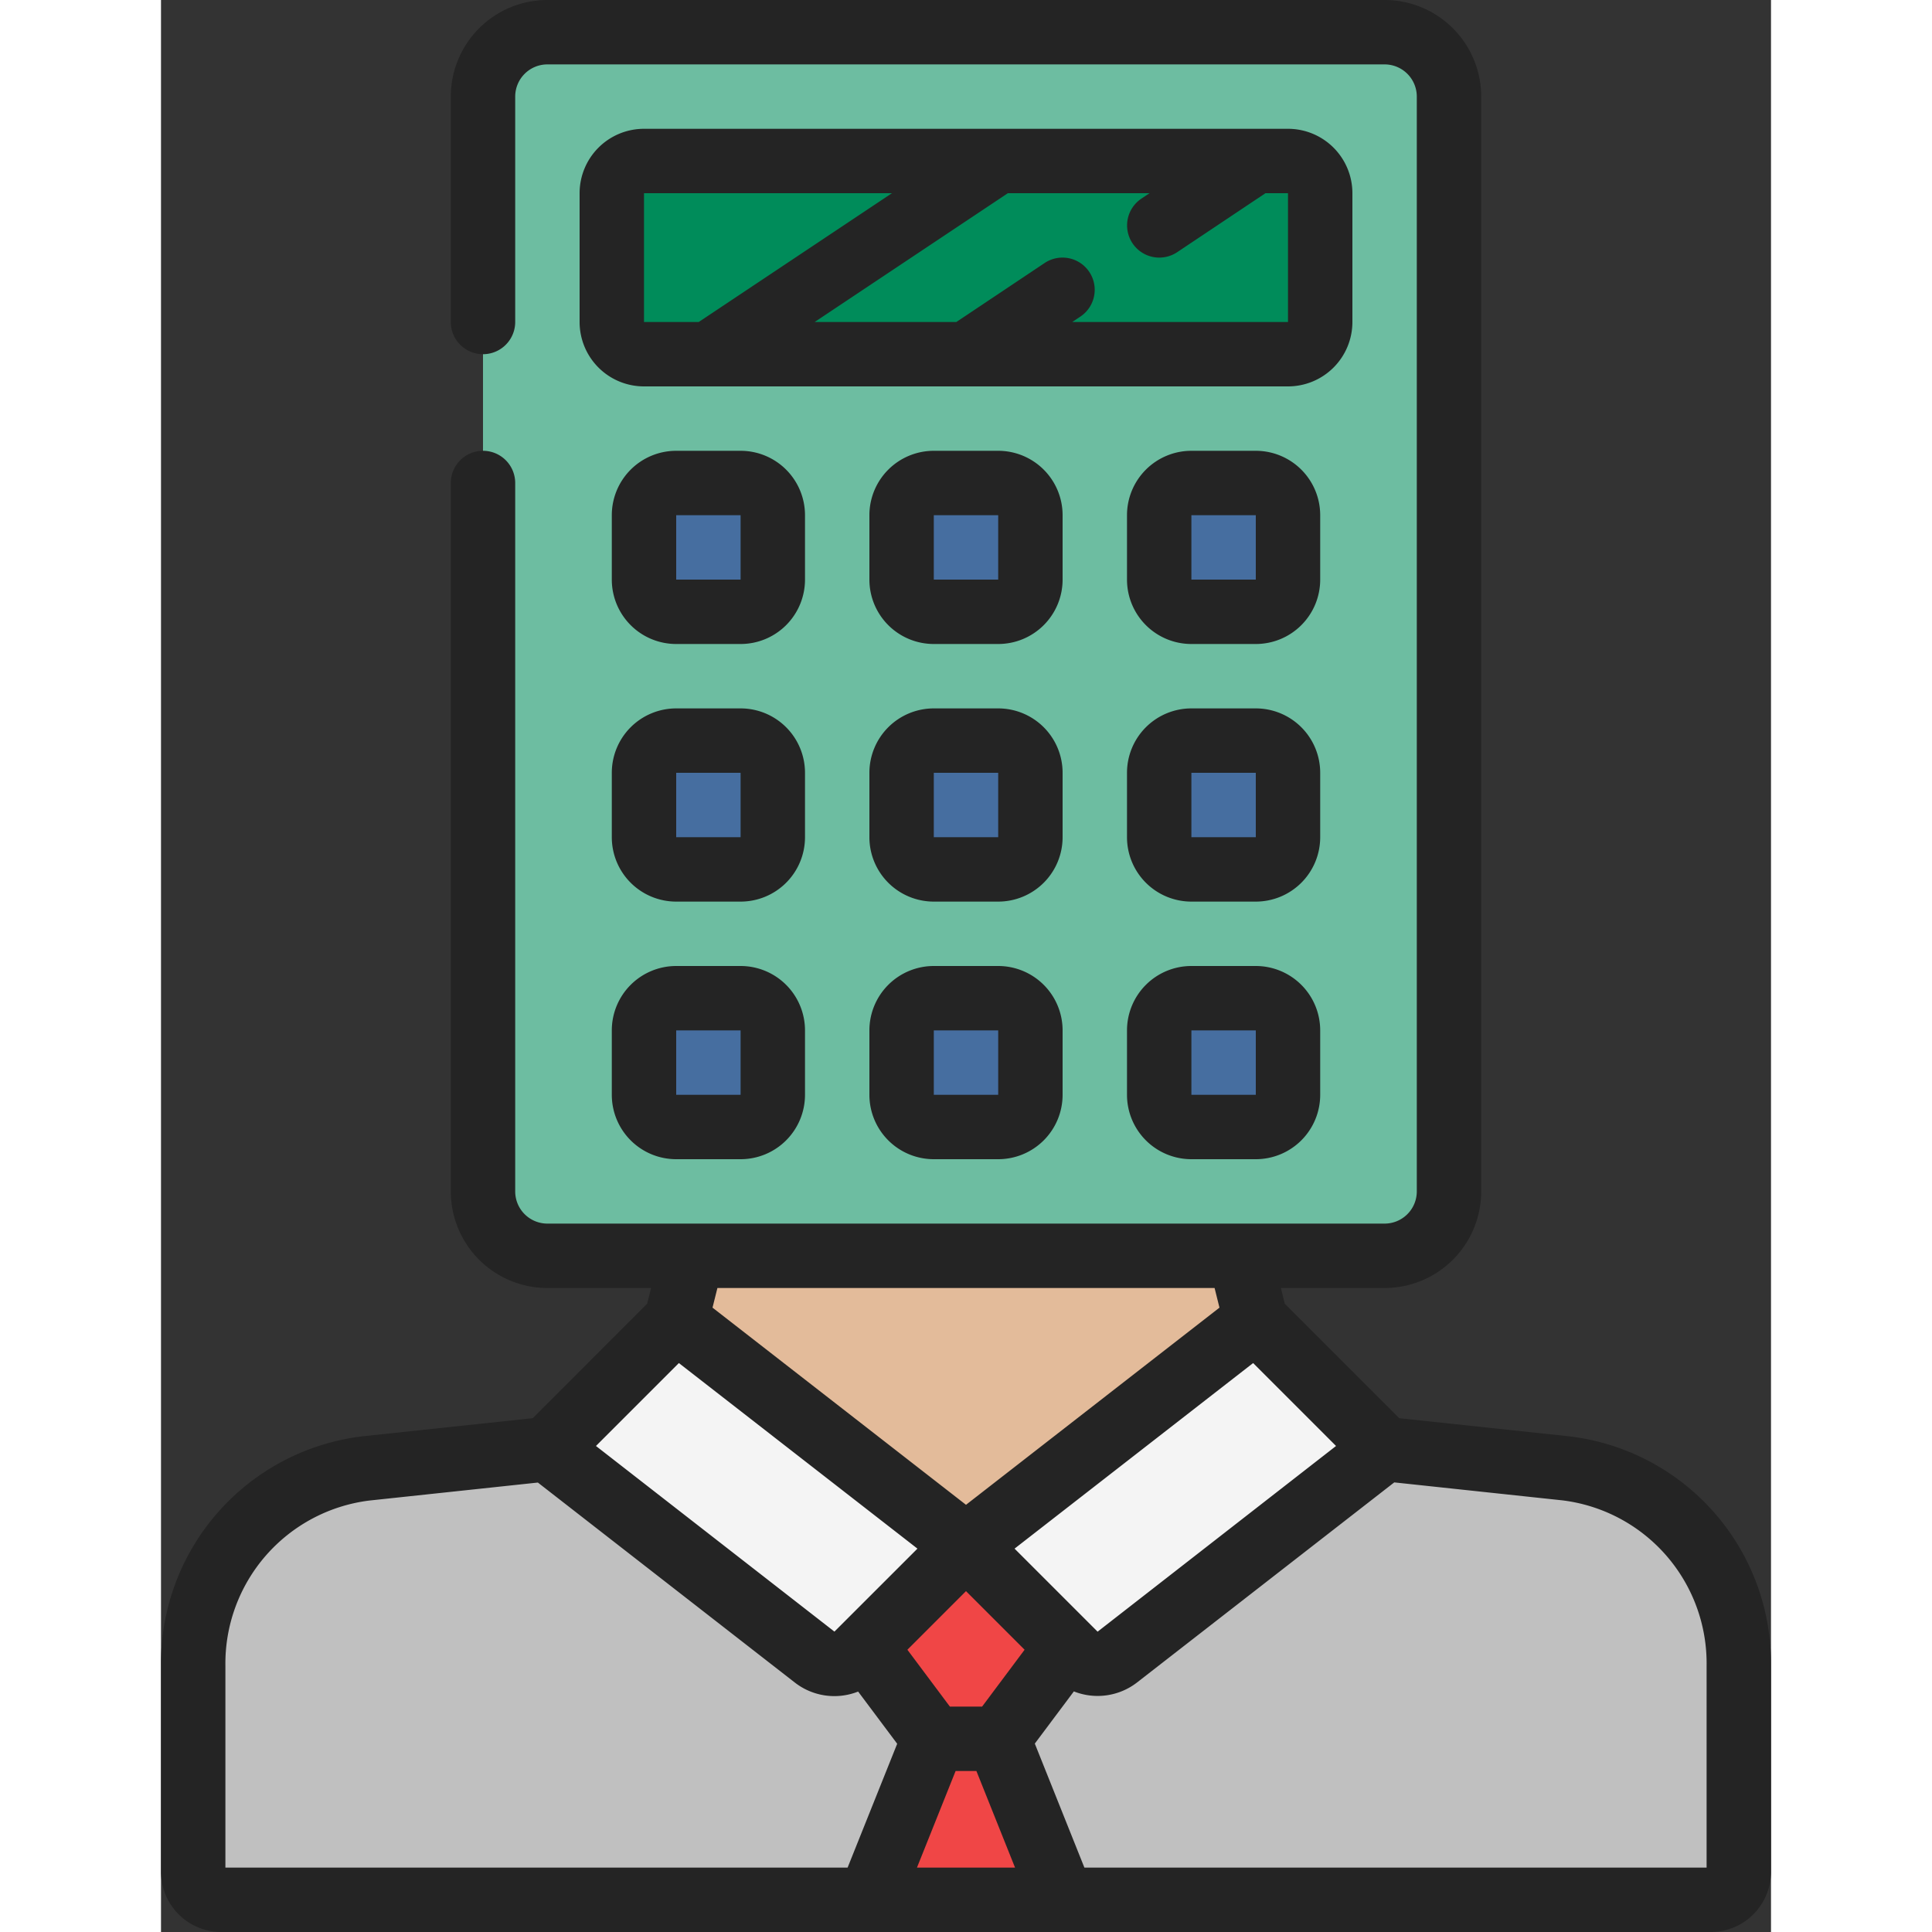 <svg xmlns="http://www.w3.org/2000/svg" version="1.1" xmlns:xlink="http://www.w3.org/1999/xlink" width="512" height="512" x="0" y="0" viewBox="0 0 50 60" style="enable-background:new 0 0 512 512" xml:space="preserve" class=""><rect x="0" y="0" width="50" height="60" fill="#333333" stroke="none"/><g><g fill="none"><path fill="#c0c0c0" d="M49 51.72v6.4a.877.877 0 0 1-.86.88H1.862A.877.877 0 0 1 1 58.12v-6.4a6.106 6.106 0 0 1 5.37-6.12L12 45h26l5.63.6A6.106 6.106 0 0 1 49 51.72z" opacity="1" data-original="#cbd1d7" class=""></path><path fill="#e3bb9a" d="m33.632 36.83.37 4.17-2 4-7 3-5-2-4-5 .81-3.85z" opacity="1" data-original="#e3bb9a" class=""></path><path fill="#f4f4f4" d="m25 48-3.38 3.38a1 1 0 0 1-1.32.08L12 45l4-4 8 6.22zM25 48l3.38 3.38a1 1 0 0 0 1.32.08L38 45l-4-4z" opacity="1" data-original="#e5e8eb" class=""></path><path fill="#f04646" d="M28.142 51.14 26.002 54h-2l-2.14-2.86 3.14-3.14z" opacity="1" data-original="#d9535f" class=""></path><path fill="#f04646" d="m28.002 59-2-5h-2l-2 5z" opacity="1" data-original="#eb6371" class=""></path><rect width="30" height="38" x="10" y="1" fill="#6dbda1" rx="2" opacity="1" data-original="#4d7693" class=""></rect><rect width="22" height="6" x="14" y="5" fill="#008c5a" rx="1" opacity="1" data-original="#a3d274" class=""></rect><rect width="4" height="4" x="15" y="15" fill="#466ea0" rx="1" opacity="1" data-original="#3c5b72" class=""></rect><rect width="4" height="4" x="23" y="15" fill="#466ea0" rx="1" opacity="1" data-original="#3c5b72" class=""></rect><rect width="4" height="4" x="31" y="15" fill="#466ea0" rx="1" opacity="1" data-original="#3c5b72" class=""></rect><rect width="4" height="4" x="15" y="23" fill="#466ea0" rx="1" opacity="1" data-original="#3c5b72" class=""></rect><rect width="4" height="4" x="23" y="23" fill="#466ea0" rx="1" opacity="1" data-original="#3c5b72" class=""></rect><rect width="4" height="4" x="31" y="23" fill="#466ea0" rx="1" opacity="1" data-original="#3c5b72" class=""></rect><rect width="4" height="4" x="15" y="31" fill="#466ea0" rx="1" opacity="1" data-original="#3c5b72" class=""></rect><rect width="4" height="4" x="23" y="31" fill="#466ea0" rx="1" opacity="1" data-original="#3c5b72" class=""></rect><rect width="4" height="4" x="31" y="31" fill="#466ea0" rx="1" opacity="1" data-original="#3c5b72" class=""></rect><g fill="#373737"><path d="m11.543 44.043-5.283.563A7.1 7.1 0 0 0 0 51.72v6.4A1.873 1.873 0 0 0 1.862 60h46.276A1.873 1.873 0 0 0 50 58.121v-6.4a7.1 7.1 0 0 0-6.265-7.114l-5.278-.563-3.557-3.556-.12-.488H38a3 3 0 0 0 3-3V3a3 3 0 0 0-3-3H12a3 3 0 0 0-3 3v7a1 1 0 0 0 2 0V3a1 1 0 0 1 1-1h26a1 1 0 0 1 1 1v34a1 1 0 0 1-1 1H12a1 1 0 0 1-1-1V15a1 1 0 0 0-2 0v22a3 3 0 0 0 3 3h3.22l-.122.488zm4.54-1.712 7.409 5.763-2.578 2.577-7.406-5.765zM25 49.414l1.82 1.82L25.5 53h-1l-1.32-1.766zM24.677 55h.646l1.2 3h-3.046zM2 51.72a5.1 5.1 0 0 1 4.478-5.12l5.226-.558 7.984 6.214a2 2 0 0 0 1.962.277l1.213 1.621L21.323 58H2zm46 0V58H28.677l-1.54-3.851 1.213-1.621a2 2 0 0 0 1.964-.279l7.986-6.212 5.222.558A5.1 5.1 0 0 1 48 51.72zm-18.913-1.047-2.579-2.579 7.409-5.763 2.575 2.575zM32.72 40l.152.61L25 46.733l-7.872-6.123.152-.61z" fill="#242424" opacity="1" data-original="#373737" class=""></path><path d="M37 10V6a2 2 0 0 0-2-2H15a2 2 0 0 0-2 2v4a2 2 0 0 0 2 2h20a2 2 0 0 0 2-2zM15 6h7.7l-6 4H15zm13.3 4 .252-.168a1 1 0 1 0-1.11-1.664L24.7 10h-4.4l6-4h4.4l-.252.168a1 1 0 0 0 1.11 1.664L34.3 6h.7v4zM20 16a2 2 0 0 0-2-2h-2a2 2 0 0 0-2 2v2a2 2 0 0 0 2 2h2a2 2 0 0 0 2-2zm-4 2v-2h2v2zM28 16a2 2 0 0 0-2-2h-2a2 2 0 0 0-2 2v2a2 2 0 0 0 2 2h2a2 2 0 0 0 2-2zm-4 2v-2h2v2zM36 16a2 2 0 0 0-2-2h-2a2 2 0 0 0-2 2v2a2 2 0 0 0 2 2h2a2 2 0 0 0 2-2zm-4 2v-2h2v2zM20 24a2 2 0 0 0-2-2h-2a2 2 0 0 0-2 2v2a2 2 0 0 0 2 2h2a2 2 0 0 0 2-2zm-4 2v-2h2v2zM28 24a2 2 0 0 0-2-2h-2a2 2 0 0 0-2 2v2a2 2 0 0 0 2 2h2a2 2 0 0 0 2-2zm-4 2v-2h2v2zM36 24a2 2 0 0 0-2-2h-2a2 2 0 0 0-2 2v2a2 2 0 0 0 2 2h2a2 2 0 0 0 2-2zm-4 2v-2h2v2zM18 30h-2a2 2 0 0 0-2 2v2a2 2 0 0 0 2 2h2a2 2 0 0 0 2-2v-2a2 2 0 0 0-2-2zm-2 4v-2h2v2zM26 30h-2a2 2 0 0 0-2 2v2a2 2 0 0 0 2 2h2a2 2 0 0 0 2-2v-2a2 2 0 0 0-2-2zm-2 4v-2h2v2zM34 30h-2a2 2 0 0 0-2 2v2a2 2 0 0 0 2 2h2a2 2 0 0 0 2-2v-2a2 2 0 0 0-2-2zm-2 4v-2h2v2z" fill="#242424" opacity="1" data-original="#373737" class=""></path></g></g></g></svg>